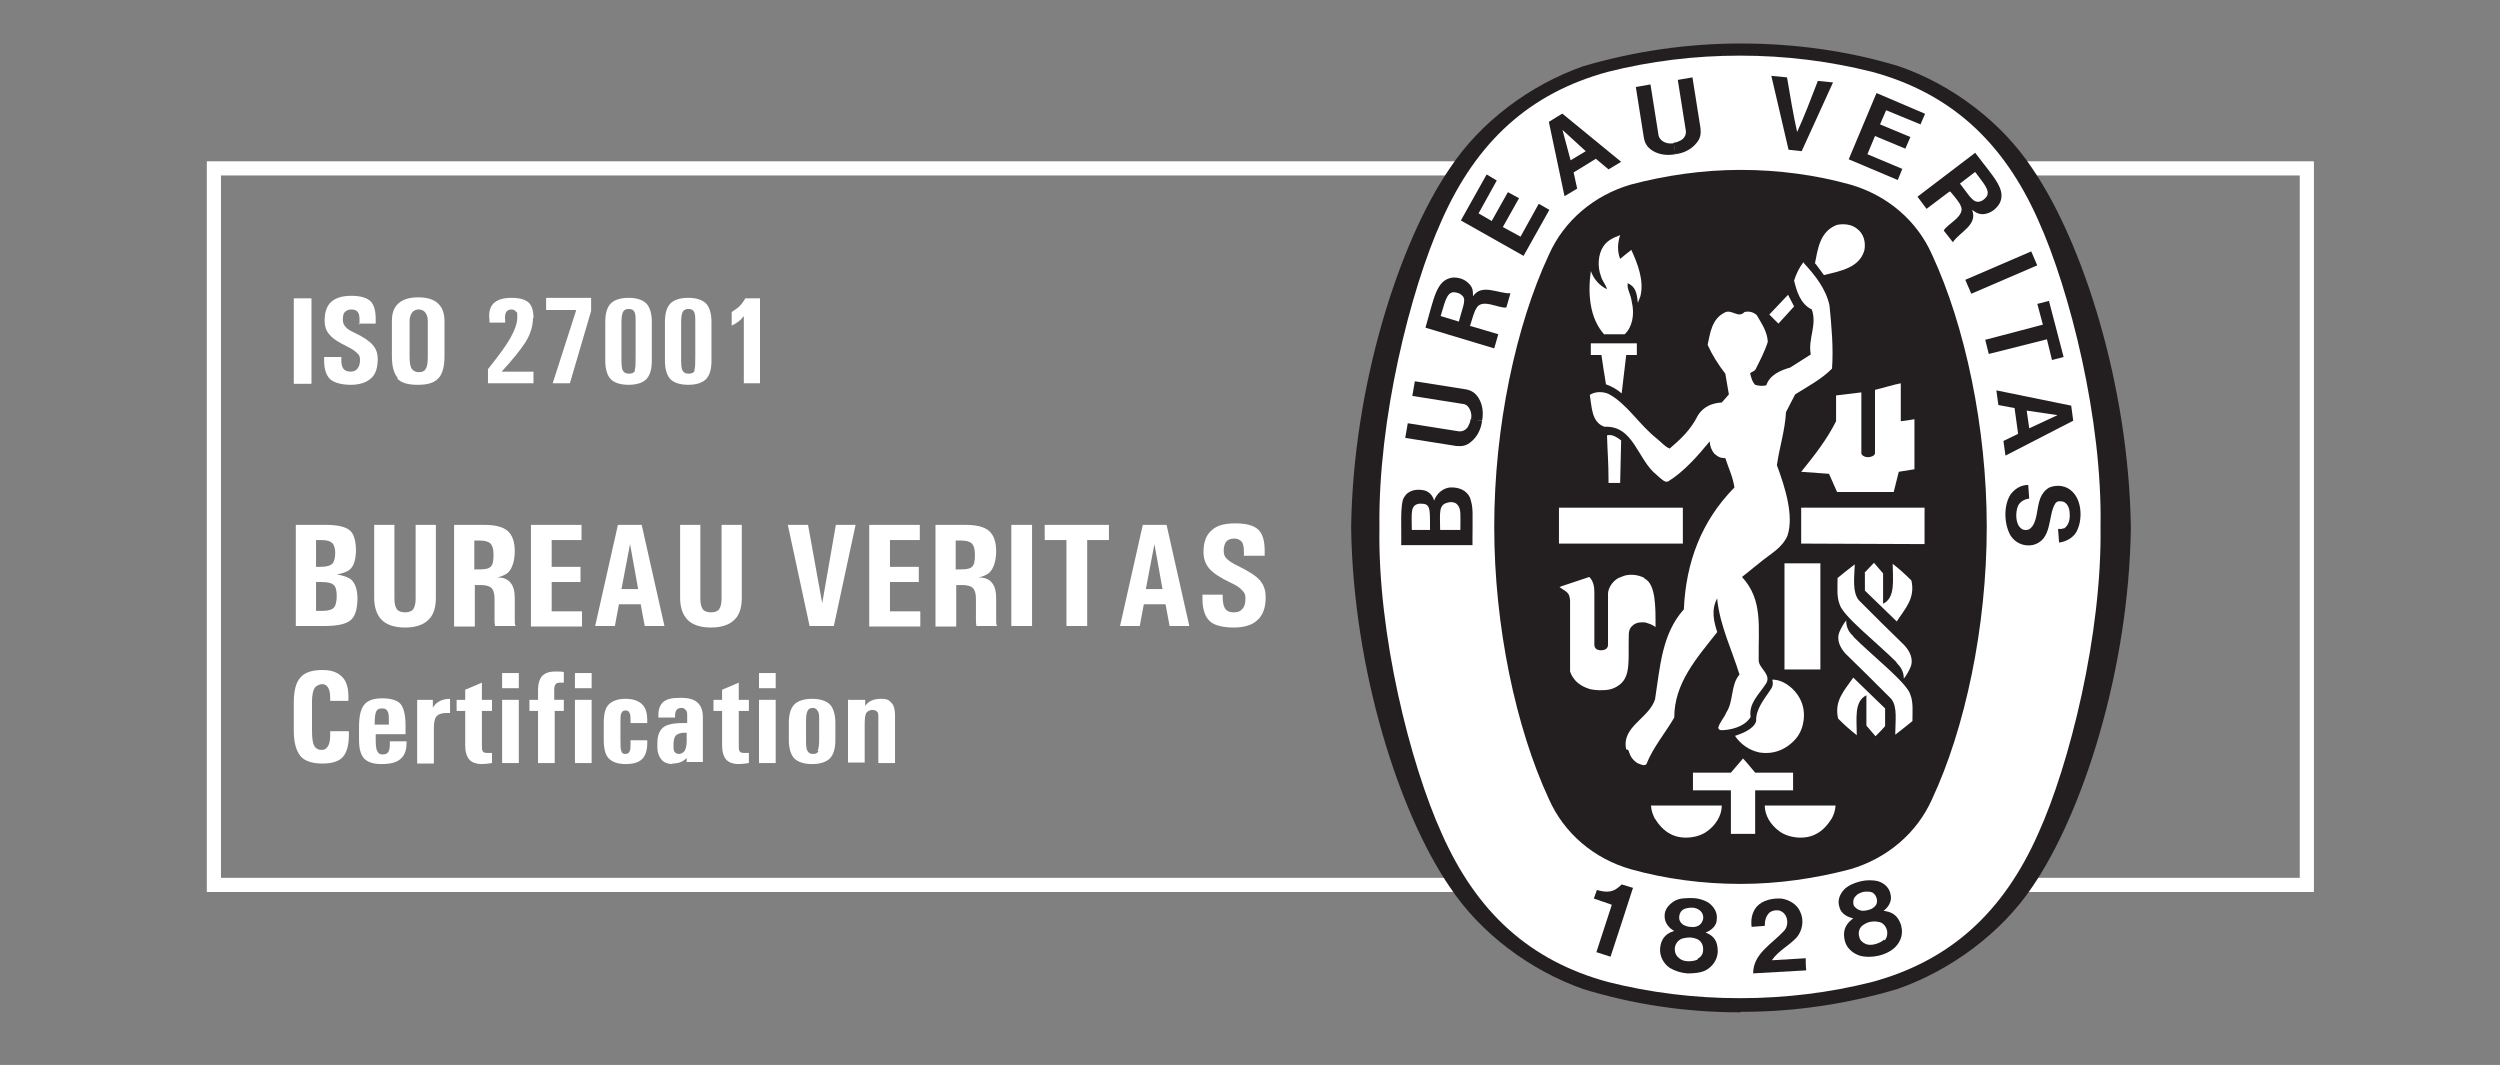 <svg xmlns="http://www.w3.org/2000/svg" id="Layer_1" viewBox="0 0 494.4 210.6"><rect x="0" y="0" width="494.4" height="210.6" fill="#808080" stroke="none"/><defs><style>      .st0 {        fill: #231f20;      }      .st1 {        fill: none;        stroke: #fff;        stroke-width: 2.8px;      }      .st2 {        fill: #fff;      }    </style></defs><rect class="st1" x="42.3" y="33.3" width="413.9" height="141.7"></rect><g><path class="st2" d="M58.1,59h3.5v16.9h-3.5v-16.9Z"></path><path class="st2" d="M71.1,64.2v-.5c0-.9,0-1.5-.3-1.9-.2-.4-.7-.6-1.3-.6s-1,.2-1.3.5c-.3.3-.4.8-.4,1.5s.2,1,.5,1.4c.3.4.9.8,1.8,1.2,1.7.8,2.9,1.6,3.6,2.4.7.8,1,1.7,1,2.8,0,1.7-.4,3-1.3,3.8-.9.8-2.2,1.3-4,1.3s-3.3-.4-4.1-1.1c-.8-.8-1.2-2-1.2-3.7v-.7h3.4v.5c0,.8.1,1.4.4,1.8.3.4.8.6,1.4.6s1.1-.2,1.4-.6c.3-.4.5-.9.5-1.7s-.2-1-.6-1.4c-.4-.4-1-.8-2-1.3-1.6-.8-2.8-1.5-3.4-2.3-.7-.7-1-1.7-1-2.8,0-1.6.4-2.9,1.3-3.7.9-.8,2.2-1.2,4-1.2s3.1.4,3.8,1.1c.7.7,1,1.9,1,3.5v.4s0,.5,0,.5h-3.4Z"></path><path class="st2" d="M78.7,74.8c-.8-.9-1.2-2.3-1.2-4.4v-6.9c0-1.6.4-2.7,1.3-3.5.9-.8,2.2-1.2,3.9-1.2s3.1.4,3.9,1.2c.9.8,1.3,2,1.3,3.5v6.9c0,2.1-.4,3.6-1.2,4.4-.8.9-2.1,1.3-4.1,1.3s-3.3-.4-4.1-1.3ZM84.2,72.9c.3-.4.4-1.2.4-2.4v-7c0-.8-.2-1.3-.5-1.7-.3-.4-.8-.6-1.3-.6s-1,.2-1.3.6c-.3.4-.5,1-.5,1.7v7c0,1.1.1,1.9.4,2.4.3.4.7.7,1.4.7s1.2-.2,1.4-.7Z"></path><path class="st2" d="M105.4,62.9c0,1.6-.5,3.2-1.5,4.8-.9,1.4-2.4,3.3-4.7,5.8h6.3v2.3h-9v-2.8c2-2.5,3.5-4.5,4.4-6.1.9-1.6,1.4-3,1.4-4.1s0-1-.3-1.2c-.2-.3-.5-.4-.9-.4s-.8.2-1,.5c-.2.4-.3.9-.2,1.6v.5h-3.1v-.5c-.2-1.5.1-2.6.8-3.3.7-.7,1.9-1.1,3.5-1.1s2.7.3,3.4.9c.7.6,1,1.7,1,3.1Z"></path><path class="st2" d="M109.3,75.8l4.6-14.3v-.2c0,0-5.9,0-5.9,0v-2.4h8.9v2.6l-4.2,14.3h-3.4Z"></path><path class="st2" d="M120.8,75c-.7-.7-1.1-2-1.1-3.6v-7.8c0-1.7.4-2.9,1.1-3.6s1.9-1.1,3.5-1.1,2.8.4,3.5,1.1c.7.7,1.1,2,1.1,3.6v7.8c0,1.7-.4,2.9-1.1,3.6-.7.7-1.9,1.1-3.5,1.1s-2.8-.4-3.5-1.1ZM125.5,73.2c.2-.4.2-1.3.2-2.8v-6.7c0-1,0-1.7-.3-2.1-.2-.4-.6-.5-1.1-.5s-.9.2-1.1.6c-.2.4-.3,1.1-.3,2.1v6.7c0,1.4,0,2.4.3,2.8.2.4.6.6,1.2.6s1-.2,1.2-.6Z"></path><path class="st2" d="M132.6,75c-.7-.7-1.1-2-1.1-3.6v-7.8c0-1.7.4-2.9,1.1-3.6s1.9-1.1,3.5-1.1,2.8.4,3.5,1.1c.7.7,1.1,2,1.1,3.6v7.8c0,1.7-.4,2.9-1.1,3.6-.7.7-1.9,1.1-3.5,1.1s-2.8-.4-3.5-1.1ZM137.3,73.2c.2-.4.2-1.3.2-2.8v-6.7c0-1,0-1.7-.3-2.1-.2-.4-.6-.5-1.1-.5s-.9.2-1.1.6c-.2.4-.3,1.1-.3,2.1v6.7c0,1.4,0,2.4.3,2.8.2.4.6.6,1.2.6s1-.2,1.2-.6Z"></path><path class="st2" d="M147,62.6l-.4.5c-.5.5-1.1.9-1.9,1.3v-2.7c.6-.4,1.2-.8,1.5-1.1.4-.4.8-.9,1.2-1.6h2.9v16.8h-3.2v-13.2Z"></path><path class="st2" d="M58.5,103.8h6c2.3,0,3.9.4,4.7,1.1.8.7,1.2,2.1,1.2,4.1v-.4c0,2-.4,3.4-1.3,4.1-.5.4-1.4.7-2.5.9,1.2.2,2.1.5,2.7.9.9.7,1.4,2,1.4,4v-.4c0,2.2-.4,3.7-1.3,4.5-.9.8-2.6,1.2-5.2,1.2h-5.7v-20ZM62.5,112.1h.8c1.2,0,2-.2,2.4-.6.4-.4.6-1.2.6-2.4v.4c0-1-.2-1.7-.6-2.1-.4-.4-1.1-.6-2.2-.6h-1v5.3ZM62.5,120.8h1.3c1.1,0,1.8-.2,2.2-.6.4-.4.6-1.3.6-2.6v.4c0-1.2-.2-2-.6-2.3-.4-.4-1.2-.6-2.4-.6h-1.1v5.7Z"></path><path class="st2" d="M86.2,118.2c0,2-.5,3.5-1.5,4.4-1,1-2.6,1.5-4.6,1.5s-3.6-.5-4.6-1.5c-1-1-1.5-2.5-1.5-4.4v-14.4h4v14.6c0,1,.2,1.7.5,2.1.3.4.9.6,1.6.6s1.3-.2,1.6-.6c.3-.4.5-1.1.5-2.1v-14.6h4v14.4Z"></path><path class="st2" d="M89.8,103.8h6c2.1,0,3.7.4,4.6,1.2.9.8,1.4,2.1,1.4,4s-.5,3.5-1.4,4.3c-.5.4-1.2.7-2.1.9h.2c1.1,0,2,.4,2.5,1.1.6.7.8,1.8.8,3.1,0,.8,0,1.6,0,2.4,0,.9,0,1.5,0,2,0,.4,0,.8.2,1h-4.1c0-.2-.1-.5-.1-1,0-.4,0-1.1,0-2v-2.4c0-1-.2-1.7-.6-2.1-.4-.4-1.1-.6-2.1-.6h-1.2v8.2h-4.1v-20ZM93.9,112.6h1.1c1.1,0,1.8-.2,2.1-.6.4-.4.5-1.2.5-2.3s-.2-1.8-.6-2.2c-.4-.4-1.1-.6-2.1-.6h-1.1v5.8Z"></path><path class="st2" d="M105,123.8v-20h10v3h-5.9v5.3h5.7v3h-5.7v5.8h6v3h-10.1Z"></path><path class="st2" d="M122.1,103.8h4.8l4.5,20h-3.9l-.8-4.3h-4.3l-.8,4.3h-3.9l4.5-20ZM122.9,116.5h3.3l-1.6-8.9h0l-1.7,8.9Z"></path><path class="st2" d="M146.7,118.2c0,2-.5,3.5-1.5,4.4-1,1-2.6,1.5-4.6,1.5s-3.6-.5-4.6-1.5c-1-1-1.5-2.5-1.5-4.4v-14.4h4v14.6c0,1,.2,1.7.5,2.1.3.4.9.6,1.6.6s1.3-.2,1.6-.6c.3-.4.5-1.1.5-2.1v-14.6h4v14.4Z"></path><path class="st2" d="M155.7,103.8h4.1l2.8,15.5h0l2.7-15.5h3.9l-4.3,20h-4.8l-4.3-20Z"></path><path class="st2" d="M171.9,123.8v-20h10v3h-5.9v5.3h5.7v3h-5.7v5.8h6v3h-10.1Z"></path><path class="st2" d="M185,103.8h6c2.1,0,3.7.4,4.6,1.2.9.8,1.4,2.1,1.4,4s-.5,3.5-1.4,4.3c-.5.4-1.2.7-2.1.9h.2c1.1,0,2,.4,2.5,1.1.6.7.8,1.8.8,3.1,0,.8,0,1.6,0,2.4,0,.9,0,1.5,0,2,0,.4,0,.8.2,1h-4.1c0-.2-.1-.5-.1-1,0-.4,0-1.1,0-2v-2.4c0-1-.2-1.7-.6-2.1-.4-.4-1.1-.6-2.1-.6h-1.2v8.2h-4.1v-20ZM189.1,112.6h1.1c1.1,0,1.8-.2,2.1-.6.4-.4.5-1.2.5-2.3s-.2-1.8-.6-2.2c-.4-.4-1.1-.6-2.1-.6h-1.1v5.8Z"></path><path class="st2" d="M200,103.8h4.1v20h-4.1v-20Z"></path><path class="st2" d="M210.9,106.8h-4.3v-3h12.7v3h-4.3v17h-4.1v-17Z"></path><path class="st2" d="M225.9,103.8h4.8l4.5,20h-3.9l-.8-4.3h-4.3l-.8,4.3h-3.9l4.5-20ZM226.6,116.5h3.3l-1.6-8.9h0l-1.7,8.9Z"></path><path class="st2" d="M246,110v-.6c0-1.1-.1-1.8-.4-2.2s-.8-.7-1.5-.7-1.2.2-1.6.6c-.3.4-.5,1-.5,1.8s.2,1.2.6,1.6c.4.4,1.1.9,2.2,1.4,2,1,3.5,1.9,4.3,2.8.8.9,1.2,2,1.2,3.4,0,2-.5,3.5-1.6,4.5-1,1-2.6,1.5-4.7,1.5s-3.9-.4-4.8-1.3c-.9-.9-1.4-2.3-1.4-4.4v-.8h4v.6c0,1,.2,1.7.5,2.2.4.5.9.7,1.7.7s1.3-.2,1.7-.7c.4-.4.6-1.1.6-2s-.2-1.2-.7-1.7c-.4-.5-1.2-1-2.3-1.5-1.9-.9-3.3-1.8-4.1-2.7-.8-.9-1.2-2-1.2-3.3,0-1.9.5-3.4,1.6-4.3,1-1,2.6-1.4,4.7-1.4s3.7.4,4.6,1.3c.8.8,1.2,2.2,1.2,4.1v.4s0,.6,0,.6h-4Z"></path><path class="st2" d="M69,144.7v.5c0,2.1-.4,3.6-1.2,4.5-.8.9-2.2,1.3-4.1,1.3s-3.5-.5-4.3-1.5c-.8-1-1.3-2.6-1.3-5v-5.5c0-2.4.4-4,1.3-5,.8-1,2.3-1.5,4.3-1.5s3.1.5,4,1.4c.8.8,1.2,2.1,1.2,3.8v.9h-3.6v-.5c0-.9-.1-1.6-.4-2.1-.3-.5-.7-.7-1.2-.7s-1.2.3-1.5.8-.5,1.4-.5,2.6v5.5c0,1.6.1,2.6.4,3.2.3.6.8.9,1.5.9s1-.3,1.3-.8c.3-.5.4-1.3.4-2.4v-.5h3.6Z"></path><path class="st2" d="M75.3,151.1c-1.5,0-2.6-.4-3.3-1.1-.7-.8-1-2-1-3.7v-2.5c0-2.1.3-3.5,1-4.4.7-.9,1.9-1.3,3.6-1.3s3,.4,3.6,1.1c.6.7,1,2.1,1,4.2v1.8h-5.9v.4c0,1.4,0,2.4.3,2.9.2.5.5.7,1.1.7s.9-.2,1.1-.5c.2-.3.3-.9.3-1.7v-.4h3.3v.4c0,1.4-.4,2.4-1.2,3.1-.8.7-2,1-3.7,1ZM76.9,143.3v-.7c0-1,0-1.6-.3-2-.2-.4-.5-.5-1.1-.5s-.9.2-1.1.6c-.2.4-.3,1.2-.3,2.4v.2h2.7Z"></path><path class="st2" d="M82.5,138.4h3.1v1.6h0c.1-.2.2-.4.4-.6.6-.7,1.6-1.2,3-1.2v2.8c-.2,0-.4,0-.7,0-.9,0-1.6.2-2,.7-.4.5-.5,1.3-.5,2.4v6.9h-3.3v-12.5Z"></path><path class="st2" d="M97.3,150.9c-.6.1-1.4.2-2.2.2s-1.8-.3-2.3-.9c-.5-.6-.8-1.5-.8-2.8v-6.8h-1.7v-2.2h1.7v-2l3.3-1.4v3.4h2v2.2h-2v6.8c0,.6,0,1,.2,1.2.1.2.4.3.8.3.4,0,.7,0,1,0v2.2Z"></path><path class="st2" d="M99.3,133.1h3.3v3h-3.3v-3ZM99.3,138.4h3.3v12.5h-3.3v-12.5Z"></path><path class="st2" d="M109.7,140.6v10.3h-3.3v-10.3h-1.7v-2.2h1.7v-2c0-1.2.3-2.1.8-2.7.6-.6,1.4-.9,2.6-.9s1.2,0,1.7.1v2.1h-.5c-.5,0-.9,0-1.1.3-.2.2-.3.6-.3,1.1v2h1.9v2.2h-1.9Z"></path><path class="st2" d="M113.7,133.1h3.3v3h-3.3v-3ZM113.7,138.4h3.3v12.5h-3.3v-12.5Z"></path><path class="st2" d="M128,146.2v.7c0,1.4-.3,2.5-1,3.2-.7.7-1.8,1-3.3,1s-2.6-.4-3.3-1.1c-.7-.7-1-2-1-3.6v-3.5c0-1.7.3-2.9,1-3.6.7-.7,1.8-1.1,3.3-1.1s2.6.4,3.3,1.1c.7.7,1,1.7,1,3.2v.5h-3.3v-.4c0-.7,0-1.3-.2-1.6-.2-.4-.4-.5-.8-.5s-.7.2-.8.5c-.2.3-.2.9-.2,1.8v3.5c0,1.1,0,1.9.2,2.3.1.4.4.5.8.5s.7-.2.8-.5c.2-.3.2-.8.2-1.5v-.7h3.3Z"></path><path class="st2" d="M133,151.1c-.9,0-1.7-.3-2.2-.9-.5-.6-.8-1.4-.8-2.4v-.8c0-1.5.4-2.5,1.1-3.1.7-.6,2-.9,3.8-.9h1v-1.5c0-.5,0-.8-.3-1.1s-.4-.4-.8-.4-.8.1-1,.4c-.2.3-.3.6-.3,1.1v.4h-3.3v-.4c0-1.2.3-2.1,1-2.7s1.8-.8,3.4-.8,2.6.3,3.3.9c.7.6,1.1,1.6,1.1,2.9v8.9h-3.2v-1,.2c-.8.8-1.7,1.1-2.9,1.1ZM135.8,144.9h-.4c-.8,0-1.3.2-1.7.5-.3.3-.5.9-.5,1.7v.8c0,.4.1.7.3.9.2.2.5.3.8.3s.8-.2,1.1-.6c.2-.4.4-1,.4-1.9v-1.7Z"></path><path class="st2" d="M148.1,150.9c-.6.1-1.4.2-2.2.2s-1.8-.3-2.3-.9c-.5-.6-.8-1.5-.8-2.8v-6.8h-1.7v-2.2h1.7v-2l3.3-1.4v3.4h2v2.2h-2v6.8c0,.6,0,1,.2,1.2.1.2.4.3.8.3.4,0,.7,0,1,0v2.2Z"></path><path class="st2" d="M150.1,133.1h3.3v3h-3.3v-3ZM150.1,138.4h3.3v12.5h-3.3v-12.5Z"></path><path class="st2" d="M157.1,150c-.7-.7-1.1-2-1.1-3.6v-3.5c0-1.7.4-2.9,1.1-3.6.7-.7,1.9-1.1,3.5-1.1s2.8.4,3.5,1.1c.7.7,1.1,2,1.1,3.6v3.5c0,1.7-.4,2.9-1.1,3.6-.7.7-1.9,1.1-3.5,1.1s-2.8-.4-3.5-1.1ZM161.7,148.5c.2-.4.3-1.2.3-2.5v-3.5c0-.9,0-1.6-.3-1.9-.2-.4-.5-.6-1-.6s-.8.2-1,.6c-.2.4-.3,1-.3,1.9v3.5c0,1.2,0,2.1.3,2.5.2.4.5.6,1.1.6s.9-.2,1.1-.6Z"></path><path class="st2" d="M167.8,138.4h3.3v1.2c.7-1,1.7-1.4,3.1-1.4s1.6.3,2.1.8c.5.5.7,1.4.7,2.5v9.4h-3.3v-9.1c0-.5,0-.9-.3-1.1-.2-.2-.5-.3-.9-.3s-.9.2-1.2.6c-.2.4-.3,1.2-.3,2.2v7.6h-3.3v-12.5Z"></path></g><g><path class="st0" d="M344.2,200.1h.2c10.8,0,21-1.6,30.8-4.5h0c10.6-3.7,20.6-11.1,26.7-20.2h0c10-14.6,19.1-42.9,19.5-71h0c-.4-28.2-9.5-56.5-19.5-71.1h0c-6.1-9.2-15.9-16.6-26.4-20.2h0c-9.8-3-20.5-4.5-31.2-4.5h0c-10.8,0-21.4,1.6-31.2,4.5h0c-10.6,3.7-20.4,11.1-26.4,20.2h0c-10,14.6-19.1,42.9-19.5,71h0c.4,28.2,9.5,56.5,19.5,71.1h0c6.1,9.2,15.9,16.5,26.4,20.2h0c9.8,3,20.2,4.6,31,4.6h.2Z"></path><path class="st2" d="M415.4,104.2c.3,21.2-6.1,46.9-12.3,60.6-6.9,15.6-17.4,25.2-32.9,29.4-8.3,2.1-17.1,3.2-26.1,3.2h0c-9,0-17.8-1.1-26.1-3.2-15.5-4.2-26-13.8-32.9-29.4-6.2-13.7-12.7-39.4-12.3-60.6h0c-.3-21.2,6.1-46.9,12.3-60.6,6.9-15.6,17.4-25.2,32.9-29.4,8.3-2.1,17.1-3.2,26.1-3.2h0c9,0,17.7,1.1,26.1,3.2,15.5,4.2,26,13.8,32.9,29.4,6.2,13.7,12.7,39.4,12.3,60.6h0Z"></path><path class="st0" d="M344.3,33.6c7.4,0,14.8,1,21.6,2.9h0c7.3,2.1,13.2,7.1,16.2,13.9,6.5,14,10.8,34.1,10.8,53.8h0c0,19.8-4.3,39.9-10.8,53.8-3,6.8-9,11.8-16.2,13.9h0c-6.8,1.8-14.2,2.9-21.6,2.9h-.2c-7.4,0-14.8-1-21.6-2.9h0c-7.3-2.1-13.2-7.1-16.2-13.9-6.5-14-10.8-34.1-10.8-53.8h0c0-19.8,4.3-39.9,10.8-53.8,3-6.8,9-11.8,16.2-13.9h0c6.8-1.8,14.2-2.9,21.6-2.9h.2Z"></path><path class="st2" d="M354.8,60.6c-1-1.7-.2-.2-1.3-2.2"></path><rect class="st2" x="308.3" y="100.4" width="24.5" height="7.1"></rect><g><path class="st2" d="M327.3,162c-.5-1.1-.7-1.5-.8-2.7,5.1,0,8.6,0,14,0,0,1.9-1.1,3.8-2.9,5.1-1.9,1.4-5.2,1.7-7.3.5-1.2-.6-2.3-1.8-3-3Z"></path><path class="st2" d="M342.3,156.3h-7.5s0-3.5,0-3.5h7.5s2.4-2.8,2.4-2.8c1.2,1.3,1.2,1.4,2.4,2.8h7.5v3.5h-7.5v8.6h-4.8v-8.6Z"></path><path class="st2" d="M343.2,145.5c1.5-.5,3.7-1.4,4.1-2.9-.1-2.3,1.5-4.2,2.7-6,.6-.8.7-1.3.5-2.2,2.4,0,4.8,2.1,5.7,4.3,1,2.3.6,5.3-.9,7.2-1.8,2.2-4.4,3.4-7.4,2.9-1.9-.4-3.7-1.6-4.8-3.3Z"></path><path class="st2" d="M325.2,114.3c-1.3-.7-3.2-.9-4.6-.2-1.2.3-2.5,1.8-2.6,3.2,0,4.2,0,5.5,0,10.2,0,.7-.5,1.1-1.4,1.1-.8,0-1.3-.4-1.3-1.1v-10.4c0-1.1-.2-2.2-1-3l-5.4,1.8-.5.2c1.4,1,2,1,2.1,2.7v13.3s0,.7,0,.7l.2.5.2.4.2.3c.9,1.4,2.4,2,3.4,2.3.5.1,1.3.2,1.7.2,1.4,0,2.7,0,4.1-1.1,2.2-1.7,1.7-4.8,1.8-9.2,0-1.2,0-1.9.9-2.6.6-.5,1.5-.6,2.4-.5.9.3,1.1.3,2,.9,0-3.8.1-8.5-2.2-9.6Z"></path><path class="st2" d="M375.1,131c-3.9-3.9-10.7-9.2-11.3-11.5-.6-1.5-.4-3.4-.4-5.2,1.1-.9,2.1-1.7,3.4-2.7-.1,2.7-.5,5.5.8,7.1,3.2,3.2,6.1,6.1,9,8.9,1.1,1.2,1.9,2.8,1.2,4.4-.3.7-.8,1.6-1.3,2.2,0-1.5-.7-2.4-1.5-3.2Z"></path><path class="st2" d="M352.9,111.4c3,0,4,0,7.1,0v21h-7.1v-21Z"></path><path class="st2" d="M368.7,113.3c.8-.8,1-1.1,1.9-2l1.8,2.1v6h0c2.5-1.2,1.9-4.8,1.9-7.9,1.5,1.2,2.3,1.9,3.7,3.3.8,3.6-1.3,5.6-2.9,8.1l-6.3-6.1v-3.5Z"></path><path class="st2" d="M374.5,97.3l1-4,3.1-.5v-9.9c-1.2.2-1.7.3-2.7.4v-7.5c-1.6.3-3.4.9-5.1,1.3v12.5h0c0,.6-1,.8-1.2.8h-.3c-.6,0-1.2-.4-1.2-.8v-12l-5,.6v5.1c-1.8,3.6-4.3,6.8-6.9,10,2.7.2,2.9.2,5.5.4l1.6,3.6h11Z"></path><path class="st2" d="M318.1,94.8c0-3.3-.2-5.4-.3-8.7,1-.3,2,.4,2.8,1-.1,4.1-.1,4.1-.2,8.4h-2.3v-.7Z"></path><path class="st2" d="M317.6,76c-.5-3.2-.6-3.5-.9-5.8h-2.1v-2.3c3.6,0,5.5,0,9.1,0v2.3h-2.1l-.9,7.6c-.9-.8-2-1.4-3.1-1.8Z"></path><path class="st2" d="M317.3,66.2c-3-3.3-3.3-8.2-2.7-12.6h0c.6,1.6,1.6,2.8,3.2,3.6-.2-.9-1-1.7-1.2-2.6-.7-1.8-.6-4.3.5-5.9.8-1.2,2-1.7,3.3-2.2-.5,1.5-.6,3.2,0,4.7.8-.7.9-.7,1.6-1.3.3-.2.4-.3.6-.5,1.2,2.6,2.6,6.1,1.8,9.2l-.5,1.3c-.2-2.1-.5-3.2-2-3.9-.2,1.2.6,2.1.8,3.7.6,2.5.1,5-1.4,6.4h-4Z"></path><path class="st2" d="M354.8,60.6l-3.1,3.4c-.8-.8-.9-.9-1.8-1.8,1.6-1.7,1.8-1.9,3.7-3.9"></path><path class="st2" d="M358.9,52.2c.6-3,1-6.4,4.3-7.7,1.2-.3,2.9-.2,4,.7,1.4,1,1.8,2.7,1.5,4.3-1,3.5-4.8,4.1-8,4.9l-1.7-2.3Z"></path><polygon class="st2" points="380.6 100.4 380.6 107.6 356.2 107.5 356.2 100.4 380.6 100.4"></polygon><path class="st2" d="M321.6,148.2c-1-4.5,4.5-6.1,5.7-9.9,1-6.3,1.3-12.9,5.7-17.8.4-9.2,3.4-17.4,10-24.1-.3-2.1-1.2-3.9-1.8-5.8-.9,0-1.4-.2-2.2-.9-.6-.8-.8-1.4-.9-2.4-2.3,2.8-5.1,6-8.2,7.9-.6.3-1.3-.4-2.3-1.3-3.8-3-4.5-9.8-10.3-9.5-2.6-.9-2.5-4-2.9-6.3,1-.7,2.6-.7,3.7-.2,3.6,1.9,6,6,9.5,8.8.9.7,1.7,1.7,2.6,2,2.2-1.9,4.1-3.6,5.6-6.6,1.1-1.7,2.8-2.4,4.7-2.5l1.4-1.6-.7-4.1c-1.4-1.8-2.6-3.7-3.5-5.7.5-2.3.8-5,3.2-6.3,1.5-1,2.8,1.2,4.1-.2.9-.2,1.7,0,2.4.6,1,1.7,2.1,3.3,2.2,5.3-.6,1.9-1.5,3.6-2.4,5.4-.2.4-.7.5-1.1.8.2.8.4,1.7,1,2.3.7.2,1.4.3,2.2.1.7-2.1,2.9-3,4.7-3.5l4.1-2.6c-.6-3.1,1.3-5.8.2-8.9-2.3-1.1-3-3.7-3.5-5.7.4-1.3,1-2.6,1.9-3.7v.2c2.4,2.6,4.4,5.2,5.1,8.4.4,4.1.8,8.3.5,12.5-2.2,2.2-4.8,3.5-7.3,5.1l-1.8,3.5c-.2,3.7-1.3,6.9-1.8,10.5,1.6,4.3,3.4,10,2.1,13.9-1,2.4-3.3,3.6-4.9,4.9l-4.1,3.3c4.2,4.6,3.2,9.8,3.3,16.5,0,1.6,2.8,2.9,1.3,4.8-1.3,2-3.3,3.7-2.9,6.4-1.3,2.1-4.3,2.6-5.8,2.6-.3,0-.6-.2-.6-.5.3-1.1,1.2-2,1.6-3,1.5-2.3.8-5.4,2.6-7.5-1.5-4.9-3.8-9.5-4.4-14.8v-.3c-1.3,2.4-.6,4.8,0,6.7-4.1,5.2-8.5,10.1-8.5,16.9-1.8,3.1-4.2,5.9-5.5,9.2-.4.5-1.3,0-1.8-.2-1.2-.8-1.4-1.5-1.8-2.6Z"></path><path class="st2" d="M366.5,125.9c3.9,3.9,10.7,9.2,11.3,11.5.6,1.5.4,3.4.4,5.2-1.1.9-2.1,1.7-3.4,2.7,0-2.7.5-5.5-.8-7.1-3.2-3.2-6.1-6.1-9-8.9-1.1-1.2-1.9-2.8-1.2-4.4.3-.7.8-1.6,1.3-2.2,0,1.5.6,2.4,1.5,3.2Z"></path><path class="st2" d="M372.8,143.6c-.7.8-1,1.1-1.9,2l-1.8-2.1v-6h0c-2.5,1.2-1.9,4.8-1.9,7.9-1.5-1.2-2.3-1.9-3.7-3.3-.8-3.6,1.3-5.6,3-8.1l6.3,6.1v3.5Z"></path><path class="st2" d="M362.2,162c.5-1.1.7-1.5.8-2.7-5.1,0-8.6,0-14,0,0,1.9,1.1,3.8,2.9,5.1,1.9,1.4,5.2,1.7,7.3.5,1.2-.6,2.3-1.8,3-3Z"></path></g><g><g><path class="st0" d="M346.7,192.5c0-3.9,3.7-5.8,6.1-8.4.6-.6.9-1.8.4-2.9-.3-.6-.7-.9-1.2-1.1-.8-.2-1.6,0-2.1.4-.7.7-.9,1.6-.9,2.6l-2.6.2c-.2-1.5.1-2.9,1-4,1.2-1.3,3.1-1.7,4.9-1.6,1.4.2,3.1,1.1,3.7,2.6.8,1.6.5,3.7-.7,5.1-1.6,1.7-3.6,2.6-4.9,4.5l6.7-.4c0,.8,0,1.6.1,2.4l-10.6.6Z"></path><path class="st0" d="M322.9,175.7h0c0,.1-4.4,13.5-4.4,13.5l-2.8-.9,3-9.2v-.2c-1.1-.4-2.4-.8-3.5-1.2l.6-1.7c1.4.4,2.9.6,4.1-.4.4-.3.5-.4.8-.7l2.3.7Z"></path><path class="st0" d="M376,183.1c-.4-1.3-1.1-2.4-2.6-2.8l-.9-.2c.9-.6,1.7-1.9,1.4-3.1-.2-1.4-1.2-2.3-2.4-2.7-1.1-.3-2.4-.3-3.6,0-1.2.3-2.4.8-3.2,1.6-.9,1-1.4,2.2-.9,3.6.3,1.2,1.6,1.9,2.7,2.1l-.7.6c-1.1,1.1-1.3,2.3-1,3.7.3,1.5,1.5,2.6,3,3.1,1.1.3,2.4.3,3.7,0,1.3-.3,2.5-.9,3.3-1.7,1.1-1.1,1.6-2.6,1.2-4.1ZM366.7,179.3c-.3-.6-.3-1.6.3-2.1.3-.4.8-.6,1.4-.8.5-.1,1.1-.1,1.6,0,.8.2,1.2,1.1,1.2,1.8,0,.5-.2.9-.6,1.2-.3.3-.8.5-1.3.6-.5.1-1,.2-1.5,0-.4-.1-.8-.4-1.1-.8ZM372.6,185.8c-.4.4-1,.7-1.7.9-.7.2-1.4.2-1.9,0-.7-.3-1.2-.8-1.3-1.4-.3-.9,0-1.9.8-2.4.3-.2.8-.5,1.4-.6h0c.5-.1,1.1-.1,1.5,0,1,.1,1.6.9,1.8,1.8.1.6,0,1.3-.5,1.9Z"></path><path class="st0" d="M339.7,188.2c0-1.4-.3-2.6-1.6-3.4l-.8-.4c1-.3,2.2-1.3,2.2-2.5.2-1.4-.5-2.5-1.5-3.3-.9-.6-2.2-1-3.4-1-1.3,0-2.5,0-3.5.6-1.1.7-2,1.7-1.9,3.1,0,1.2.9,2.3,1.9,2.8l-.8.3c-1.4.7-1.9,1.9-2,3.2-.1,1.5.7,3,1.9,3.8,1,.6,2.2,1,3.5,1.1,1.3,0,2.6-.1,3.6-.6,1.3-.7,2.3-2,2.4-3.6ZM332.1,181.8c-.1-.7.1-1.6.9-2,.4-.2,1-.3,1.6-.3.6,0,1.1.2,1.5.5.7.5.9,1.4.6,2.1-.2.5-.5.8-.9,1-.4.2-.9.3-1.5.2-.5,0-1-.2-1.4-.4-.4-.3-.7-.6-.8-1.1ZM335.8,189.7c-.5.3-1.2.4-1.9.4-.7,0-1.4-.2-1.8-.6-.6-.4-.9-1.1-.9-1.8,0-.9.6-1.8,1.5-2.1.4-.1.9-.2,1.5-.2h0c.6,0,1.1.2,1.4.3.9.4,1.3,1.3,1.2,2.3,0,.6-.4,1.3-1.1,1.6Z"></path></g><g><rect class="st0" x="388.6" y="52.2" width="14.2" height="3" transform="translate(11.1 161.1) rotate(-23.3)"></rect><path class="st0" d="M353.7,29.6l-3.4-14.6,3.1.3c.6,3.6,1.3,7.7,2,10.8,1.3-2.8,2.8-6.7,4.1-10.1l3,.3-6.2,13.6-2.7-.3Z"></path><polygon class="st0" points="298.2 38 295 43.7 292.4 42.2 296 35.7 294 34.5 288.9 43.6 301.3 50.6 306.4 41.5 304.3 40.3 300.7 46.8 297.2 44.9 300.4 39.2 298.2 38"></polygon><path class="st0" d="M290.7,98.4c-.7-1.5-2.3-2.1-4-2-1.4.2-2.5,1.1-3.1,2.6-.2-.9-1-2-2.4-2.1-1.4-.2-2.8.2-3.5,1.4-.9,1.2-.5,6.5-.6,9.5h14.1s0-1,0-1c0-5.6.2-6.3-.5-8.4ZM282.7,104.8h-3.5c0-3.3-.4-5,1.6-5.2,1.2,0,1.5.2,1.8.9.2.7.2,1.5.2,4.3ZM288.8,104.8h-4s0,0,0,0c0-3.2-.4-5,1.5-5.4.7-.2,1.5-.1,1.9.4.8.8.6,2.1.6,5Z"></path><polygon class="st0" points="402.9 60.1 405.2 59.5 408.1 70.6 405.8 71.2 404.8 67.1 393.3 70 392.6 67.2 404 64.2 402.9 60.1"></polygon><g><path class="st0" d="M331.3,30.5c-1.6.3-3.2.1-4.5-.7-1.1-.7-1.5-1.5-1.7-2.5l-1.6-10.1,2.9-.5,1.6,10.1c.2.8.9,1.3,1.7,1.5.4.1.9.1,1.4,0"></path><path class="st0" d="M331.3,30.5c1.6-.2,3.1-.9,4.1-2.1.9-1,1-1.9.9-3l-1.6-10.1-2.9.5,1.6,10.1c.1.8-.4,1.6-1.1,1.9-.4.2-.8.4-1.3.4"></path></g><path class="st0" d="M409.5,80.2l-14.7-3,.4,2.9,3.2.6.7,5.1-2.9,1.4.4,2.9,13.4-6.9-.4-3ZM401.3,84.7l-.5-3.5,6.1.9h0s0,0,0,0h0s0,0,0,0l-5.6,2.6Z"></path><path class="st0" d="M407.4,104.6h.3s.3-.1.3-.1h.2c.9-.6,1.2-1.8,1.1-2.9,0-1-.4-2.1-1.3-2.4-.5-.1-1.1-.2-1.5.3-1.6,2.4-.5,7.4-4.6,8.3-1.8.3-3.4-.5-4.3-1.9-1.3-2.3-1.4-5.9,0-8.1.9-1.2,2.1-1.9,3.5-1.9l.2,2.7c-.9.1-1.8.6-2.2,1.4-.6,1.4-.5,3.7.6,4.5.4.4,1.3.4,1.7.1,1.6-1.2,1.3-4.1,2.1-6.1.3-.8,1-1.7,1.8-2.1,1.5-.6,3.3-.4,4.5.8,1.9,1.8,2,5.3,1.1,7.4-.5,1.5-2.1,2.5-3.7,2.7l-.2-2.7h.2Z"></path><g><path class="st0" d="M293.1,83.2c-.2,1.6-.9,3.1-2.1,4.1-1,.9-1.9,1-3,.9l-10.1-1.6.5-2.9,10.1,1.6c.8.1,1.6-.4,1.9-1.1.2-.4.4-.8.4-1.3"></path><path class="st0" d="M293.1,83.2c.3-1.6.1-3.2-.7-4.5-.7-1.1-1.5-1.5-2.5-1.7l-10.1-1.6-.5,2.9,10.1,1.6c.8.1,1.3.9,1.5,1.7.1.4.1.9,0,1.4"></path></g><path class="st0" d="M308.9,22.5l-2.6,1.6,3.1,14.7,2.5-1.5-.7-3.2,4.4-2.7,2.5,2.1,2.5-1.5-11.6-9.5ZM310.6,31.7l-1.6-6h0s0,0,0,0h0s0,0,0,0l4.6,4.2-3,1.8Z"></path><polygon class="st0" points="377.8 27.1 371.8 24.6 373 21.8 379.8 24.6 380.7 22.5 371.1 18.4 365.6 31.5 375.3 35.6 376.2 33.4 369.3 30.5 370.8 26.9 376.8 29.4 377.8 27.1"></polygon><path class="st0" d="M291.3,58.6c0-1,0-1.8-.9-2.6-.8-.8-2-1.2-3.2-1.1-3.2.5-3.6,4.1-5.3,9.9l13.6,4.1.8-2.8-5.4-1.6h-.2c.4-1.4.9-3,1.2-3.4,1-2.3,4.6,0,6-.3l.8-2.8c-2.4.1-5.7-2-7.4.6ZM288.5,63.6l-3.6-1.1c.8-2.4,1.1-4.9,2.8-4.7.7.1,1.2.3,1.6.8.7.8-.2,2.6-.8,5Z"></path><path class="st0" d="M390.5,30.3l-11.3,8.6,1.8,2.4,4.5-3.4h.2c.8.9,1.9,2.3,2,2.7,1.2,2.1-2.7,3.7-3.3,5l1.8,2.3c1.3-2,5-3.4,3.8-6.4.8.6,1.5,1,2.6.8,1.1-.2,2.1-.9,2.8-2,1.5-2.8-1.2-5.3-4.8-10.1ZM392.7,39.1c-.5.5-.9.8-1.6.8-1.1,0-2-1.7-3.5-3.6l3-2.3c1.5,2.1,3.3,3.8,2.1,5.1Z"></path></g></g></g></svg>